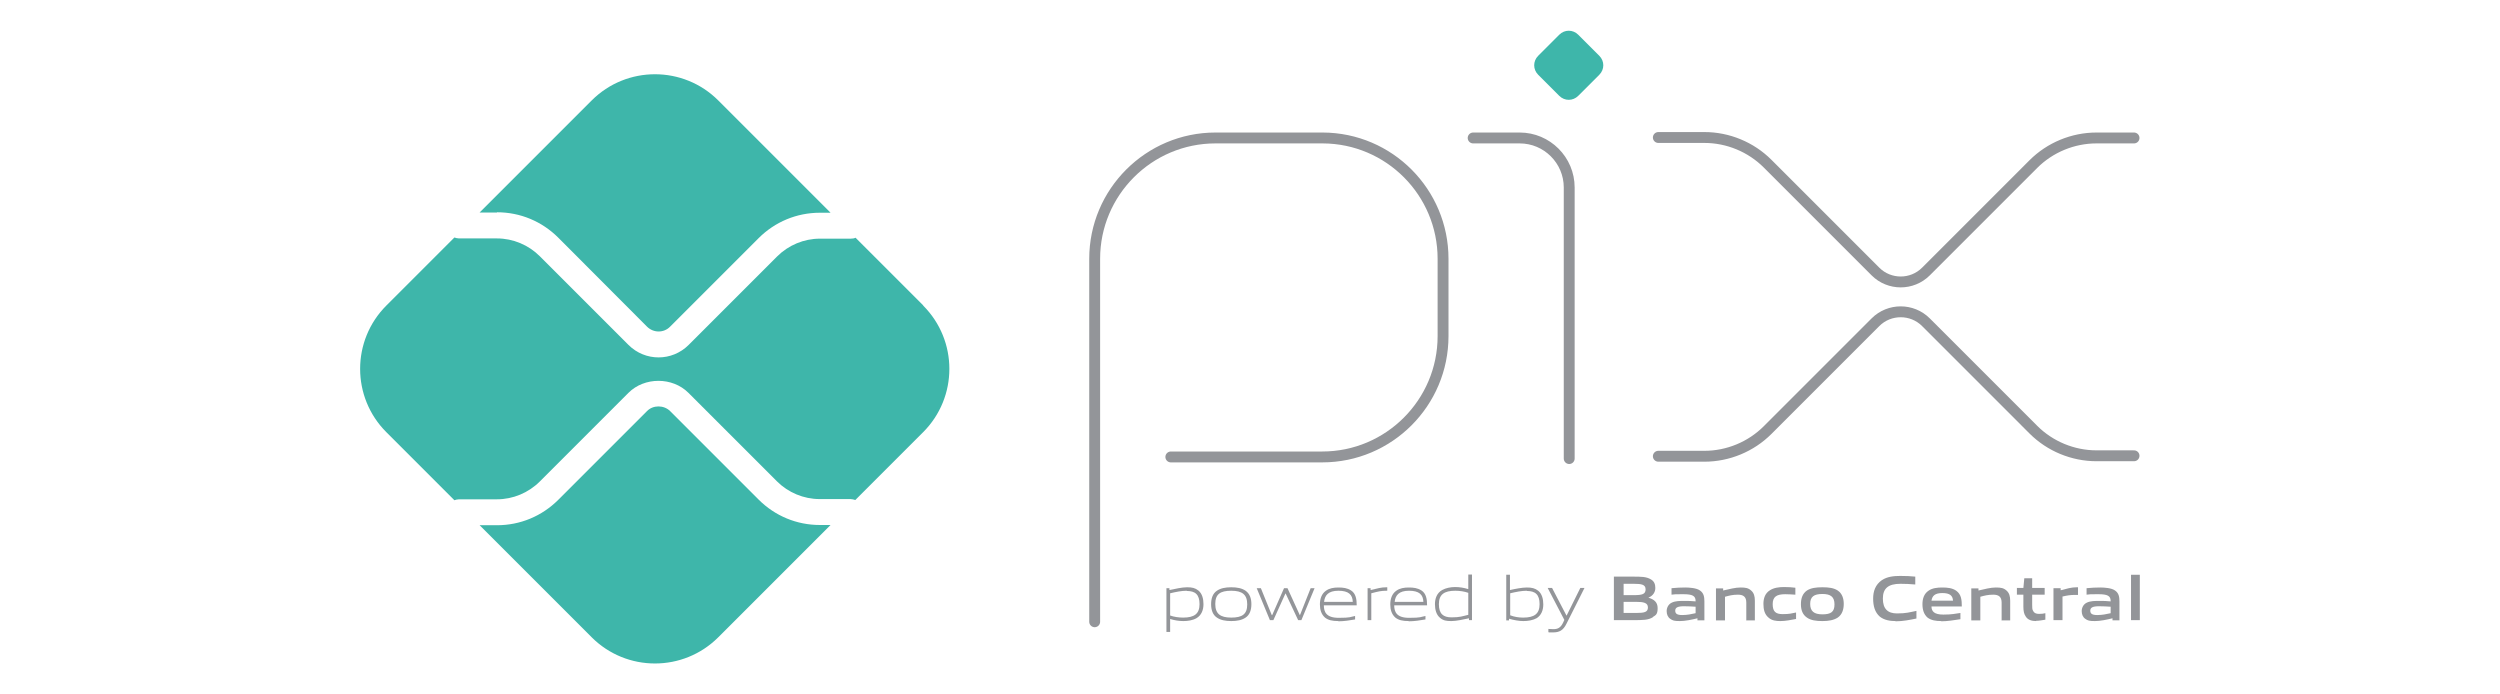 <svg xmlns="http://www.w3.org/2000/svg" id="Camada_1" viewBox="0 0 1080 300"><defs><style>      .st0 {        fill: none;        stroke: #939599;        stroke-linecap: round;        stroke-linejoin: round;        stroke-width: 4.7px;      }      .st1 {        fill: #939599;      }      .st2 {        fill: #3eb6aa;      }    </style></defs><path class="st0" d="M472.9,268.6V111.8c0-28.8,23.4-52.2,52.2-52.2h46.3c28.8.1,52,23.5,52,52.2v33.4c0,28.8-23.4,52.2-52.2,52.2h-65.4M636.4,59.6h20.1c11.8,0,21.4,9.6,21.4,21.4v117.1"></path><path class="st2" d="M673.6,41.4l-9.1-9.1c-2.3-2.3-2.3-5.9,0-8.2l9.1-9.1c2.3-2.3,5.9-2.3,8.2,0l9.1,9.1c2.3,2.3,2.3,5.9,0,8.2l-9.1,9.1c-2.3,2.3-5.9,2.3-8.2,0h0Z"></path><path class="st0" d="M716.4,59.4h19.9c10.2,0,20.1,4.1,27.3,11.3l46.6,46.6c6,6,15.8,6,21.8,0l46.4-46.4c7.2-7.2,17.1-11.3,27.3-11.3h16.2M716.4,197.1h19.9c10.2,0,20.1-4.1,27.3-11.3l46.6-46.6c6-6,15.8-6,21.8,0l46.4,46.4c7.2,7.2,17.1,11.3,27.3,11.3h16.2"></path><path class="st2" d="M354.2,226.8c-10,0-19.4-3.9-26.5-11l-38.2-38.2c-2.7-2.7-7.4-2.7-10,0l-38.3,38.3c-7.1,7.1-16.5,11-26.5,11h-7.5l48.4,48.4c15.1,15.1,39.6,15.1,54.7,0l48.5-48.5h-4.6Z"></path><path class="st2" d="M214.7,91.7c10,0,19.4,3.9,26.5,11l38.3,38.4c2.8,2.8,7.3,2.8,10,0l38.2-38.2c7.1-7.1,16.5-11,26.5-11h4.6l-48.5-48.5c-15.1-15.1-39.6-15.1-54.7,0l-48.4,48.4h7.5Z"></path><path class="st2" d="M398.9,132l-29.3-29.3c-.6.3-1.3.4-2.1.4h-13.3c-6.9,0-13.6,2.8-18.5,7.7l-38.2,38.2c-3.6,3.6-8.3,5.4-13,5.4s-9.4-1.8-13-5.4l-38.3-38.3c-4.9-4.9-11.6-7.7-18.5-7.7h-16.4c-.7,0-1.4-.2-2-.4l-29.4,29.4c-15.1,15.1-15.1,39.6,0,54.7l29.4,29.4c.6-.2,1.3-.4,2-.4h16.4c6.9,0,13.6-2.8,18.5-7.7l38.3-38.3c6.9-6.9,19-6.9,25.9,0l38.2,38.2c4.9,4.9,11.6,7.7,18.5,7.7h13.3c.7,0,1.4.2,2.1.4l29.3-29.3c15.1-15.1,15.1-39.6,0-54.7h0Z"></path><path class="st1" d="M512.7,255.2c-2.2,0-4.7.5-7.2,1.1v9.6c1.7.6,3.7.9,5.6.9,4.8,0,7.1-1.6,7.1-5.8s-1.9-5.7-5.5-5.7h0ZM503.9,273v-18.9h1.3v.8c2.4-.5,5.4-1.2,7.6-1.2s3.5.3,4.9,1.4c1.6,1.3,2.2,3.5,2.2,5.9s-.8,4.8-3.1,6.1c-1.6.9-3.7,1.2-5.6,1.2s-3.8-.3-5.7-.9v5.6h-1.6Z"></path><path class="st1" d="M531.9,255.2c-4.8,0-6.9,1.5-6.9,5.7s2.1,5.9,6.9,5.9,6.9-1.5,6.9-5.7-2.1-5.9-6.9-5.9h0ZM538.1,266.8c-1.6,1.1-3.7,1.5-6.2,1.5s-4.6-.4-6.2-1.5c-1.8-1.2-2.5-3.3-2.5-5.8s.7-4.6,2.5-5.8c1.6-1.1,3.7-1.5,6.2-1.5s4.6.4,6.2,1.5c1.8,1.3,2.5,3.3,2.5,5.8s-.7,4.6-2.5,5.8h0ZM538.1,266.8h0Z"></path><polygon class="st1" points="560.8 267.9 555.4 256.4 555.3 256.4 550.1 267.9 548.6 267.9 542.9 254.1 544.7 254.1 549.4 265.7 549.6 265.7 554.7 254.1 556.2 254.1 561.5 265.7 561.6 265.7 566.2 254.1 567.9 254.1 562.2 267.9 560.8 267.9 560.8 267.9"></polygon><path class="st1" d="M578.2,255.2c-4.4,0-5.9,2-6.2,4.8h12.4c-.1-3.1-1.8-4.8-6.2-4.8h0ZM578.2,268.3c-2.7,0-4.4-.4-5.8-1.5-1.6-1.4-2.2-3.4-2.2-5.7s.7-4.6,2.6-5.9c1.5-1.1,3.4-1.4,5.4-1.4s3.8.2,5.5,1.3c2,1.3,2.4,3.7,2.4,6.4h-14.2c0,2.8,1,5.4,6.4,5.4s4.9-.4,7.1-.8v1.5c-2.3.4-4.8.8-7.3.8h0Z"></path><path class="st1" d="M590.8,267.9v-13.8h1.3v.8c3.1-.7,4.4-1.2,7-1.2h.2v1.5h-.4c-2.2,0-3.5.3-6.5,1.1v11.6h-1.6Z"></path><path class="st1" d="M608.7,255.2c-4.4,0-5.9,2-6.2,4.8h12.4c-.1-3.1-1.8-4.8-6.2-4.8h0ZM608.6,268.3c-2.7,0-4.4-.4-5.8-1.5-1.6-1.4-2.2-3.4-2.2-5.7s.7-4.6,2.6-5.9c1.5-1.1,3.4-1.4,5.4-1.4s3.8.2,5.5,1.3c2,1.3,2.4,3.7,2.4,6.4h-14.2c0,2.8,1,5.4,6.4,5.4s4.9-.4,7.1-.8v1.5c-2.3.4-4.8.8-7.3.8h0Z"></path><path class="st1" d="M634.3,256.1c-1.7-.6-3.7-.9-5.6-.9-4.8,0-7.1,1.6-7.1,5.8s1.9,5.7,5.5,5.7,4.7-.5,7.2-1.1v-9.6h0ZM634.6,267.9v-.8c-2.4.5-5.4,1.2-7.6,1.2s-3.5-.2-4.9-1.4c-1.6-1.3-2.2-3.5-2.2-5.9s.8-4.8,3.1-6.1c1.6-.9,3.7-1.3,5.6-1.3s3.8.3,5.7.9v-6.3h1.6v19.7h-1.3Z"></path><path class="st1" d="M659.6,255.2c-2.2,0-4.7.5-7.2,1.1v9.5c1.8.7,3.7,1,5.6,1,4.8,0,7.1-1.6,7.1-5.8s-1.9-5.7-5.5-5.7h0ZM663.7,267.1c-1.6.9-3.7,1.2-5.6,1.2s-4.1-.4-6.2-1v.7h-1.2v-19.7h1.6v6.6c2.2-.5,5.2-1.1,7.3-1.1s3.5.3,4.9,1.4c1.6,1.3,2.2,3.5,2.2,5.9s-.8,4.8-3.1,6.1h0Z"></path><path class="st1" d="M668.9,273.2v-1.5c.8,0,1.5.1,2.1.1,2,0,3.2-.6,4.3-2.9l.5-1.1-7.2-13.8h1.9l6.2,11.9h.1l5.9-11.9h1.8s-7.8,15.5-7.8,15.5c-1.4,2.8-3,3.7-5.8,3.7s-1.3,0-2-.1h0Z"></path><path class="st1" d="M706.8,260h-5.4v4.8h5.4c3.7,0,5.1-.4,5.1-2.4s-1.9-2.4-5.1-2.4h0ZM705.8,252.2h-4.4v4.9h4.4c3.6,0,5.1-.4,5.1-2.5s-1.8-2.4-5.1-2.4h0ZM714.1,266.6c-2,1.3-4.4,1.3-8.7,1.3h-8.2v-18.8h8c3.8,0,6,0,8,1.2,1.4.8,1.9,2.1,1.9,3.7s-.8,3.3-3,4.2h0c2.4.7,4,1.9,4,4.5s-.7,3-2,3.8h0Z"></path><path class="st1" d="M732.5,262.1c-1.6-.1-3.3-.2-5-.2-2.8,0-3.8.6-3.8,1.9s.8,1.9,3,1.9,4-.4,5.8-.8v-2.7h0ZM733.3,267.9v-.8c-2.5.6-5.2,1.2-7.6,1.2s-3.1-.2-4.2-1c-1-.7-1.5-1.9-1.5-3.3s.7-3,2.3-3.7c1.5-.7,3.4-.7,5.2-.7s3.4,0,5,.2v-.2c0-2.2-1.4-2.9-5.3-2.9s-3.3,0-5.1.2v-2.8c1.9-.2,4.1-.3,5.9-.3s4.9.2,6.4,1.3c1.6,1.1,1.9,2.7,1.9,4.7v8.2h-3Z"></path><path class="st1" d="M754.4,267.9v-7.6c0-2.5-1.3-3.4-3.6-3.4s-3.8.4-5.6.9v10.2s-3.9,0-3.9,0v-13.8h3.1v.9c2.6-.6,5.3-1.3,7.5-1.3s3.4.2,4.7,1.4c1.1,1,1.5,2.4,1.5,4.3v8.5h-3.8Z"></path><path class="st1" d="M769.1,268.3c-1.8,0-3.7-.2-5.1-1.5-1.7-1.4-2.2-3.5-2.2-5.9s.7-4.6,2.8-5.9c1.7-1.1,3.9-1.4,6.1-1.4s3.1.1,4.9.3v3c-1.4-.1-3.1-.2-4.4-.2-3.7,0-5.4,1.1-5.4,4.3s1.3,4.3,4.3,4.3,3.8-.3,5.8-.7v2.8c-2.2.4-4.5.9-6.7.9h0Z"></path><path class="st1" d="M787.3,256.6c-3.7,0-5.3,1.2-5.3,4.3s1.6,4.5,5.3,4.5,5.2-1.1,5.2-4.3-1.6-4.5-5.2-4.5h0ZM793.9,266.8c-1.7,1.1-3.9,1.5-6.6,1.5s-5-.3-6.7-1.5c-1.9-1.3-2.6-3.3-2.6-5.8s.7-4.6,2.6-5.9c1.7-1.1,3.9-1.4,6.7-1.4s4.9.3,6.6,1.4c1.9,1.3,2.6,3.4,2.6,5.8s-.7,4.6-2.6,5.9h0ZM793.9,266.8h0Z"></path><path class="st1" d="M818.8,268.3c-2.3,0-4.8-.4-6.7-1.9-2.2-1.9-2.9-4.7-2.9-7.8s.9-6,3.8-8c2.3-1.5,5.1-1.8,7.9-1.8s4.2.1,6.5.3v3.4c-2-.2-4.5-.3-6.4-.3-5.3,0-7.6,2-7.6,6.4s2.1,6.4,6.1,6.4,5.4-.5,8.4-1.1v3.3c-2.9.6-5.9,1.2-9,1.2h0Z"></path><path class="st1" d="M839.1,256.2c-3.2,0-4.4,1.2-4.7,3.3h9.3c-.1-2.2-1.4-3.3-4.6-3.3h0ZM838.6,268.3c-2.3,0-4.3-.3-5.9-1.5-1.6-1.4-2.2-3.4-2.2-5.8s.7-4.5,2.6-5.8c1.7-1.2,3.9-1.4,6-1.4s4.3.2,6,1.4c2.2,1.6,2.4,4,2.4,6.8h-13.1c0,2.1,1.2,3.5,5.1,3.5s5.1-.4,7.4-.7v2.7c-2.7.4-5.6.9-8.3.9h0Z"></path><path class="st1" d="M864.7,267.9v-7.6c0-2.5-1.3-3.4-3.6-3.4s-3.8.4-5.6.9v10.2s-3.9,0-3.9,0v-13.8h3.1v.9c2.6-.6,5.3-1.3,7.5-1.3s3.4.2,4.7,1.4c1.1,1,1.5,2.4,1.5,4.3v8.5h-3.8Z"></path><path class="st1" d="M879.6,268.3c-1.9,0-3.6-.5-4.5-2-.7-1-1-2.3-1-4.2v-5.2h-2.8v-2.9h2.8l.4-4.2h3.4v4.2h5.4v2.9h-5.4v4.4c0,1.1,0,2,.4,2.6.4.9,1.3,1.3,2.5,1.3s2-.1,2.8-.3v2.8c-1.3.2-2.7.5-4,.5h0Z"></path><path class="st1" d="M887.1,267.9v-13.8h3.1v.9c2.7-.7,4.6-1.3,7-1.3s.3,0,.5,0v3.3c-.4,0-1,0-1.3,0-1.9,0-3.3.2-5.4.7v10.2h-3.9Z"></path><path class="st1" d="M911.8,262.1c-1.6-.1-3.3-.2-5-.2-2.8,0-3.8.6-3.8,1.9s.8,1.9,3,1.9,4-.4,5.8-.8v-2.7h0ZM912.6,267.9v-.8c-2.5.6-5.2,1.2-7.6,1.2s-3.1-.2-4.2-1c-1-.7-1.5-1.9-1.5-3.3s.7-3,2.3-3.7c1.5-.7,3.4-.7,5.2-.7s3.4,0,5,.2v-.2c0-2.2-1.4-2.9-5.3-2.9s-3.3,0-5.1.2v-2.8c1.9-.2,4.1-.3,5.9-.3s4.9.2,6.4,1.3c1.6,1.1,1.9,2.7,1.9,4.7v8.2h-3Z"></path><polygon class="st1" points="920.6 248.3 924.4 248.3 924.4 267.9 920.6 267.9 920.6 248.3 920.6 248.3"></polygon></svg>